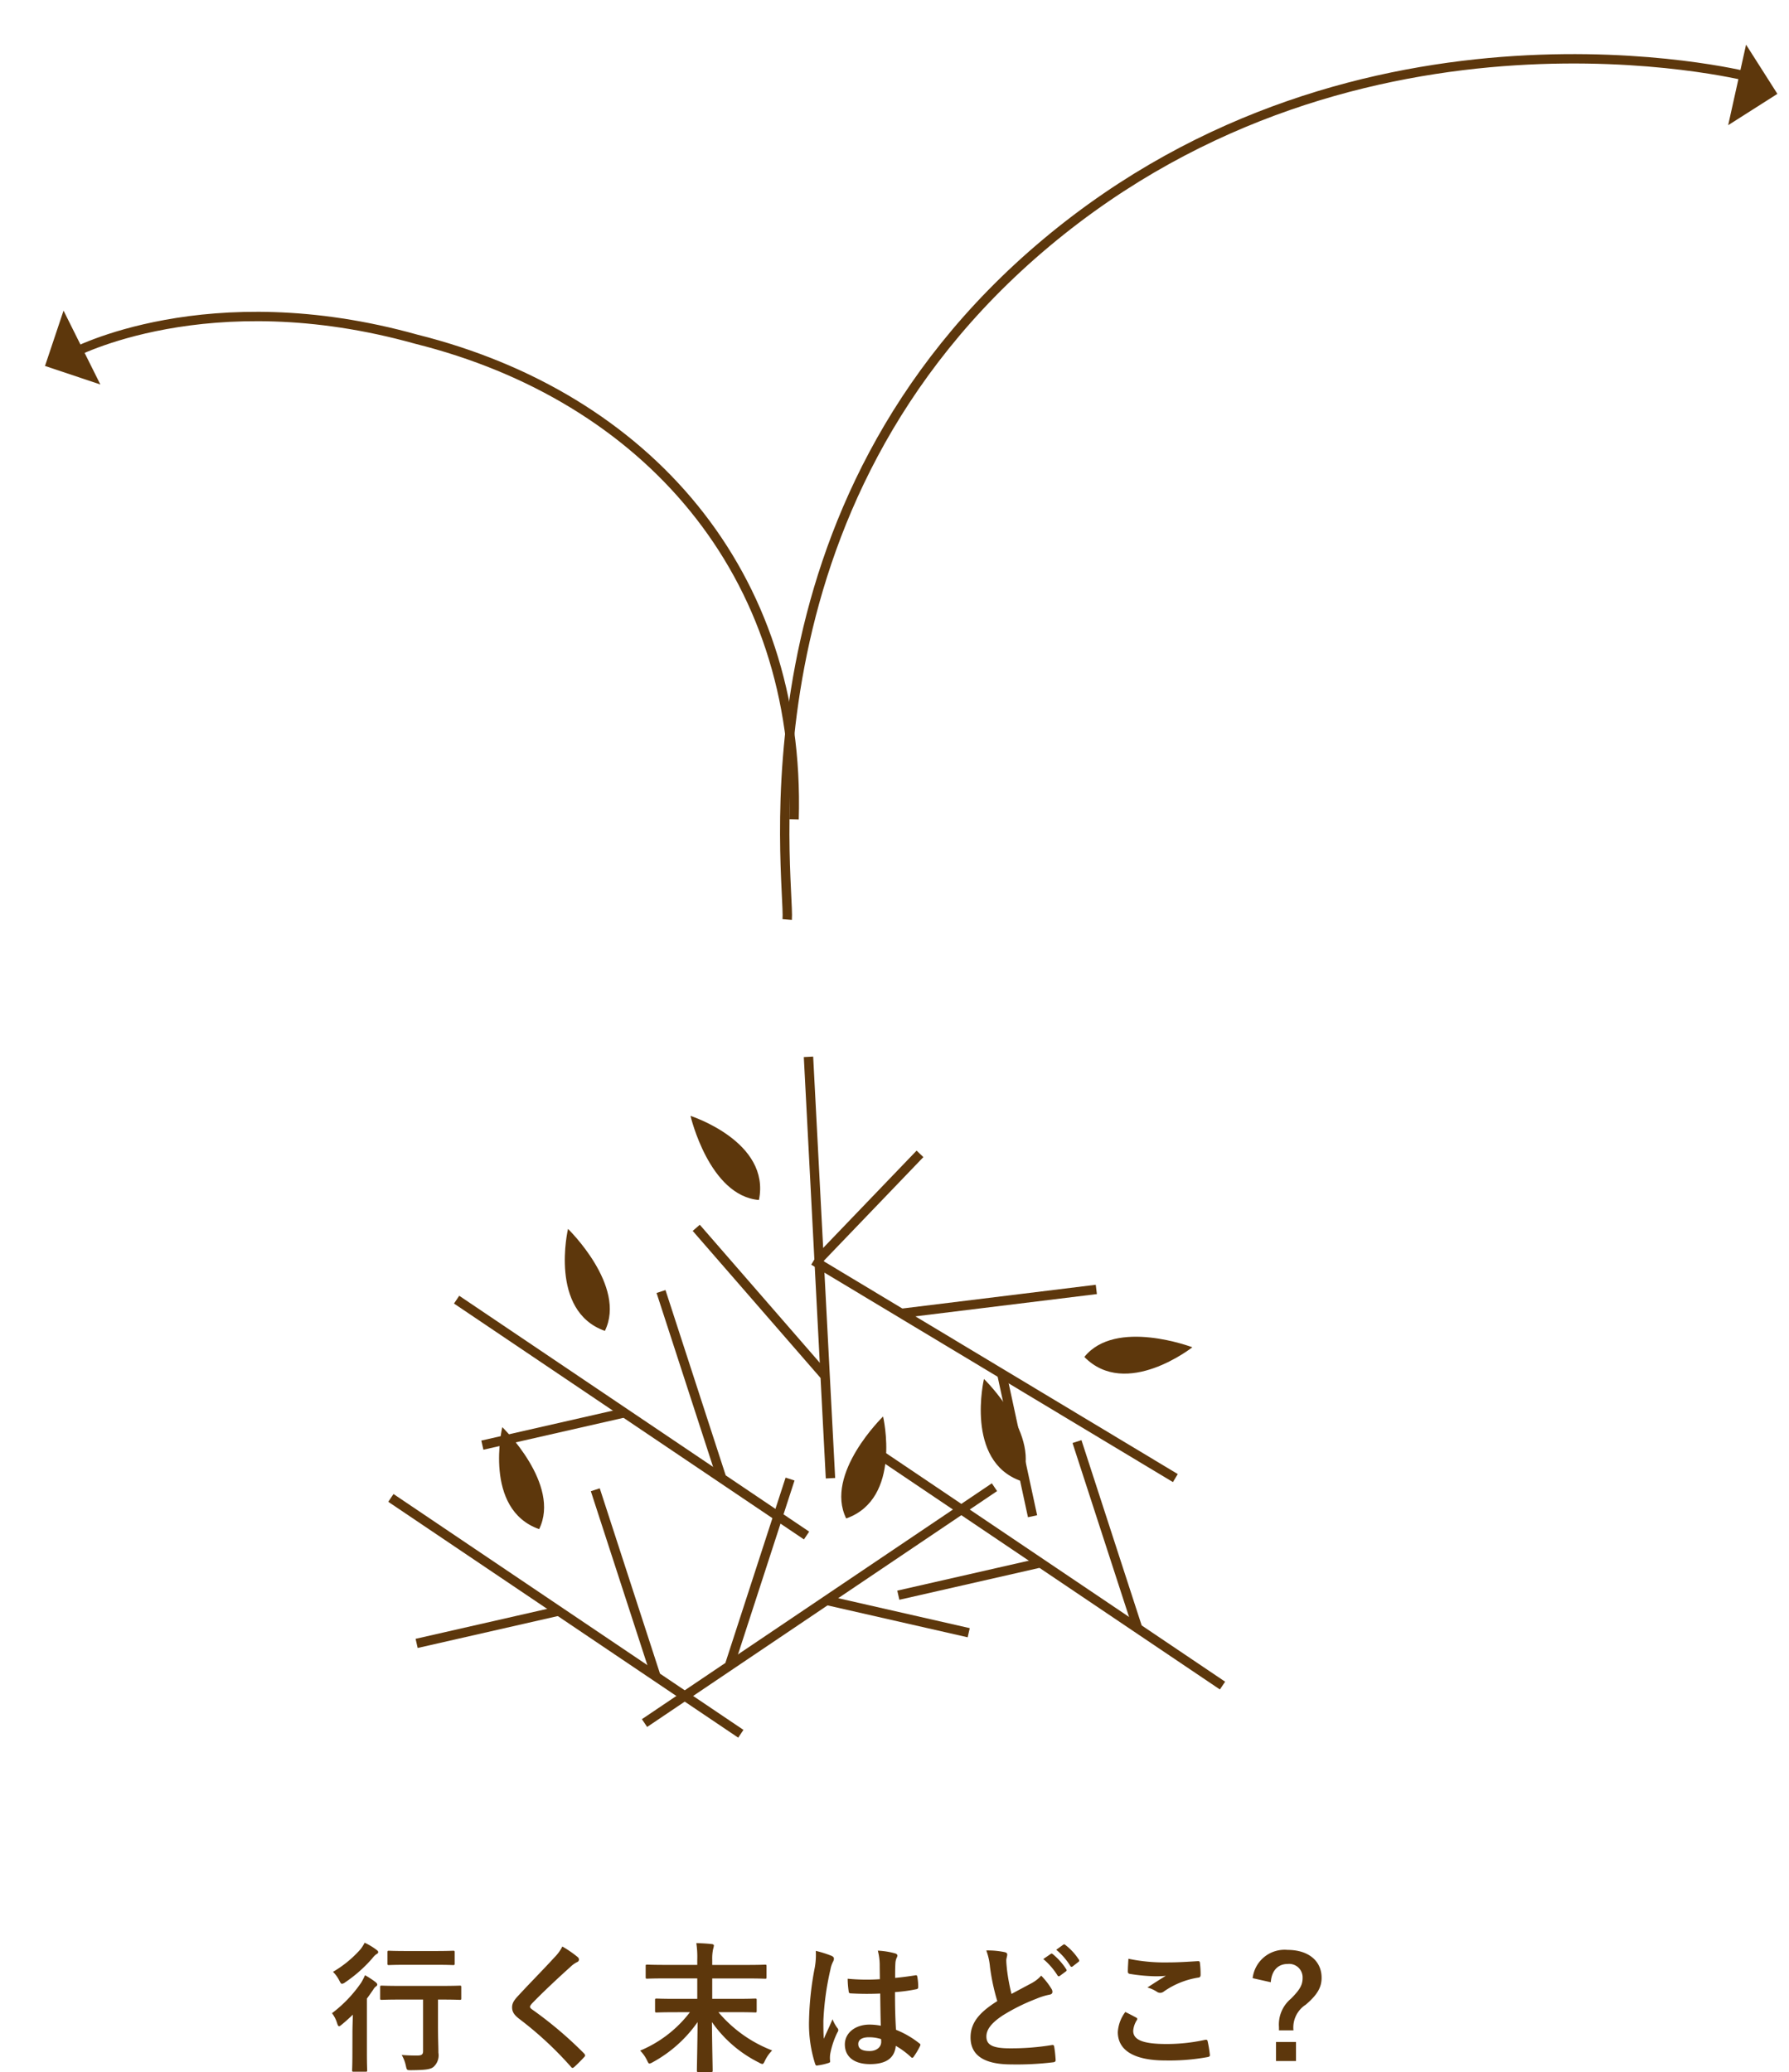 <svg xmlns="http://www.w3.org/2000/svg" width="190.723" height="220.934" viewBox="0 0 190.723 220.934">
  <g id="グループ_2763" data-name="グループ 2763" transform="translate(-212.331 -2359.266)">
    <path id="パス_75257" data-name="パス 75257" d="M-43.065-6.525v5.49c0,.375-.15.48-.66.48-.555,0-1.005-.015-1.62-.06A3.788,3.788,0,0,1-44.9.54c.105.48.105.465.585.465C-42.84.99-42.27.93-41.94.645a1.664,1.664,0,0,0,.51-1.5c0-.66-.045-1.5-.045-2.835V-6.525h.315c1.425,0,1.92.03,2,.03.15,0,.165-.015.165-.165V-7.845c0-.15-.015-.165-.165-.165-.075,0-.57.03-2,.03h-4.29c-1.425,0-1.92-.03-2.025-.03-.15,0-.165.015-.165.165V-6.66c0,.15.015.165.165.165.1,0,.6-.03,2.025-.03ZM-50.6-.84c0,1.2-.03,1.755-.03,1.845,0,.15.015.165.165.165h1.275c.15,0,.165-.015.165-.165,0-.075-.03-.645-.03-1.845V-6.63c.24-.315.465-.645.69-.975a1.029,1.029,0,0,1,.315-.345.227.227,0,0,0,.1-.165c0-.09-.045-.15-.18-.27a9.108,9.108,0,0,0-1.125-.735,7.562,7.562,0,0,1-.4.78,13.977,13.977,0,0,1-3.12,3.27A3.236,3.236,0,0,1-52.23-4c.075.225.12.315.21.315s.165-.075.315-.195c.4-.33.78-.675,1.155-1.035-.015.6-.045,1.35-.045,1.875Zm8.865-9.39c1.335,0,1.77.03,1.86.03.165,0,.18-.015.18-.165v-1.2c0-.15-.015-.165-.18-.165-.09,0-.525.03-1.86.03h-3.12c-1.32,0-1.77-.03-1.845-.03-.15,0-.165.015-.165.165v1.2c0,.15.015.165.165.165.075,0,.525-.03,1.845-.03Zm-7.56-2.355a4.237,4.237,0,0,1-.435.69,11.942,11.942,0,0,1-2.94,2.415,3.525,3.525,0,0,1,.675.93c.12.24.18.345.285.345a.656.656,0,0,0,.33-.15A14.774,14.774,0,0,0-48.48-10.92a2.178,2.178,0,0,1,.405-.42c.135-.075.225-.135.225-.24s-.075-.165-.21-.27A7.021,7.021,0,0,0-49.29-12.585Zm21.075.405a4.329,4.329,0,0,1-.81,1.125c-1.29,1.41-2.535,2.655-3.81,4.035-.465.495-.735.825-.735,1.32s.225.825.795,1.26A37.863,37.863,0,0,1-27.315.63c.075.09.12.135.18.135s.12-.045.21-.12c.255-.225.69-.66,1.035-1.035.075-.075.1-.12.1-.18a.359.359,0,0,0-.1-.195A41.617,41.617,0,0,0-31.47-5.49c-.135-.105-.195-.18-.195-.27,0-.075.06-.165.195-.33,1.155-1.2,2.805-2.745,4.095-3.9a2.842,2.842,0,0,1,.72-.525.3.3,0,0,0,.21-.285.367.367,0,0,0-.12-.24A11.942,11.942,0,0,0-28.215-12.18Zm13.605,7a12.908,12.908,0,0,1-5.31,4.1,3.784,3.784,0,0,1,.735,1.035c.12.255.165.345.27.345A1.088,1.088,0,0,0-18.57.15,13.984,13.984,0,0,0-13.8-4.125c-.015,2.31-.075,4.74-.075,5.16,0,.15.015.165.165.165h1.35c.15,0,.165-.015.165-.165,0-.45-.06-2.79-.075-5.16A13.355,13.355,0,0,0-7.245.2.965.965,0,0,0-6.9.345c.105,0,.165-.1.285-.36A4.016,4.016,0,0,1-5.85-1.1a14.111,14.111,0,0,1-5.73-4.08h1.86c1.47,0,1.98.03,2.055.03.15,0,.165-.015.165-.165V-6.465c0-.15-.015-.165-.165-.165-.075,0-.585.03-2.055.03h-2.52V-8.775h3.69c1.365,0,1.845.03,1.935.03.15,0,.165-.015.165-.165v-1.17c0-.15-.015-.165-.165-.165-.09,0-.57.03-1.935.03h-3.69v-.57a4.894,4.894,0,0,1,.09-1.1,2.971,2.971,0,0,0,.09-.39c0-.09-.075-.15-.225-.165-.525-.06-1.11-.09-1.65-.105a9.979,9.979,0,0,1,.1,1.785v.54h-3.4c-1.365,0-1.845-.03-1.935-.03-.15,0-.165.015-.165.165v1.17c0,.15.015.165.165.165.09,0,.57-.03,1.935-.03h3.4V-6.6h-2.28c-1.455,0-1.965-.03-2.04-.03-.165,0-.18.015-.18.165V-5.31c0,.15.015.165.18.165.075,0,.585-.03,2.04-.03ZM5.73-3.735a6.26,6.26,0,0,0-1.2-.12C3.015-3.855,1.9-2.97,1.9-1.74c0,1.29.96,2.1,2.685,2.1,1.77,0,2.625-.69,2.745-1.95a8.908,8.908,0,0,1,1.62,1.2.207.207,0,0,0,.135.075.181.181,0,0,0,.135-.09,8.1,8.1,0,0,0,.69-1.155c.075-.165.06-.21-.075-.3A9.817,9.817,0,0,0,7.35-3.3c-.075-1.29-.105-2.34-.105-4.02a16.9,16.9,0,0,0,2.31-.315c.1-.015.165-.09.165-.225a6,6,0,0,0-.09-1.065c-.03-.165-.06-.225-.24-.18-.645.1-1.425.21-2.13.27,0-.69,0-1.08.03-1.59a1.692,1.692,0,0,1,.12-.525A.643.643,0,0,0,7.5-11.2c0-.135-.1-.21-.27-.255a8.35,8.35,0,0,0-1.815-.285,6.184,6.184,0,0,1,.2,1.47c0,.555.015,1.035.015,1.575A21.7,21.7,0,0,1,2.2-8.745,9.189,9.189,0,0,0,2.31-7.38c.015.15.075.2.27.2a30.332,30.332,0,0,0,3.09.015C5.685-5.985,5.7-4.89,5.73-3.735ZM5.76-2.31a2.113,2.113,0,0,1,.015.3c0,.54-.48.975-1.23.975-.885,0-1.215-.285-1.215-.75s.42-.72,1.125-.72A4.178,4.178,0,0,1,5.76-2.31ZM-1.2-11.715a7.548,7.548,0,0,1-.105,1.77A32.582,32.582,0,0,0-1.92-4.26,13.973,13.973,0,0,0-1.275.315c.075.21.135.225.3.18A6.282,6.282,0,0,0,.15.24C.285.2.345.15.33.045a2.833,2.833,0,0,1,.015-.8A8.891,8.891,0,0,1,1.11-3.03a.435.435,0,0,0,.09-.24.324.324,0,0,0-.09-.21,3.989,3.989,0,0,1-.525-.945c-.315.75-.63,1.395-.93,2.085C-.39-2.97-.39-3.66-.39-4.26A29.786,29.786,0,0,1,.36-9.72a3.044,3.044,0,0,1,.27-.825.766.766,0,0,0,.105-.33c0-.12-.06-.21-.225-.3A11.713,11.713,0,0,0-1.2-11.715Zm18.18-.045a6.712,6.712,0,0,1,.39,1.74,22.764,22.764,0,0,0,.78,3.66c-1.755,1.11-2.85,2.2-2.85,3.87C15.3-.54,16.8.39,19.635.39A32.054,32.054,0,0,0,24.1.165c.18-.015.285-.09.27-.255a13.246,13.246,0,0,0-.15-1.4c-.03-.18-.1-.21-.27-.18a26.678,26.678,0,0,1-4.47.345c-1.875,0-2.49-.39-2.49-1.26,0-.7.465-1.41,1.77-2.265A20.874,20.874,0,0,1,22.29-6.6a7.2,7.2,0,0,1,1.44-.45c.21-.03.3-.15.3-.3a.607.607,0,0,0-.1-.315,7.7,7.7,0,0,0-1.1-1.41,3.71,3.71,0,0,1-1.035.81c-.84.45-1.38.735-2.13,1.14a21.091,21.091,0,0,1-.48-2.58c-.03-.345-.075-.7-.075-1.005,0-.21.1-.42.1-.63,0-.12-.09-.195-.27-.24A8.681,8.681,0,0,0,16.98-11.76Zm6.075.915A7.443,7.443,0,0,1,24.57-9.1a.157.157,0,0,0,.255.045l.63-.465a.151.151,0,0,0,.045-.24,6.9,6.9,0,0,0-1.425-1.6c-.09-.075-.15-.09-.225-.03Zm1.38-.99a7.1,7.1,0,0,1,1.5,1.725.154.154,0,0,0,.255.045l.6-.465a.173.173,0,0,0,.045-.27,6.264,6.264,0,0,0-1.425-1.545c-.09-.075-.135-.09-.225-.03ZM31.8-5.2A3.958,3.958,0,0,0,31-3.06C31-1.11,32.73-.03,36.09-.03a22.619,22.619,0,0,0,4.47-.36c.18-.03.27-.09.255-.225a12.543,12.543,0,0,0-.24-1.47c-.03-.135-.1-.18-.315-.135a19.083,19.083,0,0,1-4.065.435c-2.58,0-3.555-.465-3.555-1.41a2.465,2.465,0,0,1,.39-1.14c.075-.12.06-.195-.075-.27C32.565-4.815,32.19-5.01,31.8-5.2Zm.33-5.67c-.03.54-.06.975-.06,1.335,0,.18.06.24.195.27a18.722,18.722,0,0,0,2.625.255,10.314,10.314,0,0,0,1.23-.045c-.525.315-1.185.735-1.965,1.245a3.584,3.584,0,0,1,1.05.48.63.63,0,0,0,.315.09.639.639,0,0,0,.375-.135A8.739,8.739,0,0,1,39.57-8.865c.18-.015.255-.1.255-.315a9.877,9.877,0,0,0-.075-1.275c-.015-.12-.075-.18-.225-.165-.96.06-2.085.135-3.18.135A18.923,18.923,0,0,1,32.13-10.875Zm15.18,2.5c.075-1.2.735-1.95,1.8-1.95A1.436,1.436,0,0,1,50.7-8.85c0,.735-.24,1.23-1.245,2.235a3.586,3.586,0,0,0-1.275,3.03v.345h1.545a2.9,2.9,0,0,1,1.32-2.745c1.245-1.065,1.68-1.86,1.68-2.865,0-1.8-1.41-2.97-3.63-2.97a3.425,3.425,0,0,0-3.72,3.015ZM49.995-2h-2.13V.03h2.13Z" transform="translate(300.5 2579)" fill="#5d370c"/>
    <g id="グループ_2577" data-name="グループ 2577" transform="translate(46.364 -856.719)">
      <g id="グループ_2568" data-name="グループ 2568" transform="translate(1218.26 2163.35) rotate(65)">
        <path id="パス_352" data-name="パス 352" d="M27.711,0,0,35.45" transform="matrix(0.951, 0.309, -0.309, 0.951, 678.734, 1343.046)" fill="none" stroke="#5d370c" stroke-width="1"/>
        <path id="パス_353" data-name="パス 353" d="M0,1.387,15.329,0" transform="matrix(0.951, 0.309, -0.309, 0.951, 687.763, 1362.389)" fill="none" stroke="#5d370c" stroke-width="1"/>
        <path id="パス_354" data-name="パス 354" d="M0,20.78V0" transform="matrix(0.951, 0.309, -0.309, 0.951, 683.295, 1350.742)" fill="none" stroke="#5d370c" stroke-width="1"/>
        <path id="パス_356" data-name="パス 356" d="M5.227,10.633S-2.255,5.633.684,0C5.664,1.888,5.227,10.633,5.227,10.633Z" transform="matrix(-0.731, -0.682, 0.682, -0.731, 689.781, 1355.408)" fill="#5d370c"/>
      </g>
      <g id="グループ_2570" data-name="グループ 2570" transform="translate(-1269.542 3236.921) rotate(-59)">
        <path id="パス_352-2" data-name="パス 352" d="M27.711,0,0,35.45" transform="matrix(0.951, 0.309, -0.309, 0.951, 678.734, 1343.046)" fill="none" stroke="#5d370c" stroke-width="1"/>
        <path id="パス_353-2" data-name="パス 353" d="M0,1.387,15.329,0" transform="matrix(0.951, 0.309, -0.309, 0.951, 687.763, 1362.389)" fill="none" stroke="#5d370c" stroke-width="1"/>
        <path id="パス_354-2" data-name="パス 354" d="M0,20.78V0" transform="matrix(0.951, 0.309, -0.309, 0.951, 683.295, 1350.742)" fill="none" stroke="#5d370c" stroke-width="1"/>
        <path id="パス_356-2" data-name="パス 356" d="M5.227,10.633S-2.255,5.633.684,0C5.664,1.888,5.227,10.633,5.227,10.633Z" transform="matrix(-0.731, -0.682, 0.682, -0.731, 689.781, 1355.408)" fill="#5d370c"/>
      </g>
      <g id="グループ_2571" data-name="グループ 2571" transform="translate(-433.101 2022.954)">
        <path id="パス_352-3" data-name="パス 352" d="M27.711,0,0,35.45" transform="matrix(0.951, 0.309, -0.309, 0.951, 678.734, 1343.046)" fill="none" stroke="#5d370c" stroke-width="1"/>
        <path id="パス_353-3" data-name="パス 353" d="M0,1.387,15.329,0" transform="matrix(0.951, 0.309, -0.309, 0.951, 687.763, 1362.389)" fill="none" stroke="#5d370c" stroke-width="1"/>
        <path id="パス_354-3" data-name="パス 354" d="M0,20.78V0" transform="matrix(0.951, 0.309, -0.309, 0.951, 683.295, 1350.742)" fill="none" stroke="#5d370c" stroke-width="1"/>
        <path id="パス_356-3" data-name="パス 356" d="M5.227,10.633S-2.255,5.633.684,0C5.664,1.888,5.227,10.633,5.227,10.633Z" transform="matrix(-0.731, -0.682, 0.682, -0.731, 689.781, 1355.408)" fill="#5d370c"/>
      </g>
      <g id="グループ_2572" data-name="グループ 2572" transform="translate(258.988 3362)">
        <path id="パス_352-4" data-name="パス 352" d="M27.711,35.45,0,0" transform="matrix(-0.951, 0.309, -0.309, -0.951, 37.31, 33.715)" fill="none" stroke="#5d370c" stroke-width="1"/>
        <path id="パス_353-4" data-name="パス 353" d="M0,0,15.329,1.387" transform="matrix(-0.951, 0.309, -0.309, -0.951, 17.754, 20.661)" fill="none" stroke="#5d370c" stroke-width="1"/>
        <path id="パス_354-4" data-name="パス 354" d="M0,0V20.78" transform="matrix(-0.951, 0.309, -0.309, -0.951, 28.216, 27.459)" fill="none" stroke="#5d370c" stroke-width="1"/>
        <path id="パス_356-4" data-name="パス 356" d="M5.227,0S-2.255,5,.684,10.633C5.664,8.745,5.227,0,5.227,0Z" transform="translate(8.056 4.585) rotate(-43)" fill="#5d370c"/>
      </g>
      <g id="グループ_2575" data-name="グループ 2575" transform="translate(214.643 3346)">
        <path id="パス_352-5" data-name="パス 352" d="M27.711,35.45,0,0" transform="matrix(-0.951, 0.309, -0.309, -0.951, 37.31, 33.715)" fill="none" stroke="#5d370c" stroke-width="1"/>
        <path id="パス_353-5" data-name="パス 353" d="M0,0,15.329,1.387" transform="matrix(-0.951, 0.309, -0.309, -0.951, 17.754, 20.661)" fill="none" stroke="#5d370c" stroke-width="1"/>
        <path id="パス_354-5" data-name="パス 354" d="M0,0V20.78" transform="matrix(-0.951, 0.309, -0.309, -0.951, 28.216, 27.459)" fill="none" stroke="#5d370c" stroke-width="1"/>
        <path id="パス_356-5" data-name="パス 356" d="M5.227,0S-2.255,5,.684,10.633C5.664,8.745,5.227,0,5.227,0Z" transform="translate(8.056 4.585) rotate(-43)" fill="#5d370c"/>
      </g>
      <g id="グループ_2576" data-name="グループ 2576" transform="translate(207.636 3367.139)">
        <path id="パス_352-6" data-name="パス 352" d="M27.711,35.45,0,0" transform="matrix(-0.951, 0.309, -0.309, -0.951, 37.31, 33.715)" fill="none" stroke="#5d370c" stroke-width="1"/>
        <path id="パス_353-6" data-name="パス 353" d="M0,0,15.329,1.387" transform="matrix(-0.951, 0.309, -0.309, -0.951, 17.754, 20.661)" fill="none" stroke="#5d370c" stroke-width="1"/>
        <path id="パス_354-6" data-name="パス 354" d="M0,0V20.78" transform="matrix(-0.951, 0.309, -0.309, -0.951, 28.216, 27.459)" fill="none" stroke="#5d370c" stroke-width="1"/>
        <path id="パス_356-6" data-name="パス 356" d="M5.227,0S-2.255,5,.684,10.633C5.664,8.745,5.227,0,5.227,0Z" transform="translate(8.056 4.585) rotate(-43)" fill="#5d370c"/>
      </g>
    </g>
    <path id="パス_75001_00000121988603967550922330000012711383123413442736_" d="M630.227,443.314l4.437,4.363-4.363,4.437Z" transform="matrix(0.974, 0.225, -0.225, 0.974, -115.619, 1790.438)" fill="#5d370c"/>
    <path id="パス_75001_00000121988603967550922330000012711383123413442736_2" data-name="パス_75001_00000121988603967550922330000012711383123413442736_" d="M630.227,443.314l4.437,4.363-4.363,4.437Z" transform="translate(983.81 2522.438) rotate(154)" fill="#5d370c"/>
    <path id="パス_75234" data-name="パス 75234" d="M6589,2266.458c-.03-4.144-9.742-43.4,21.257-74.32s72.875-24.176,72.875-24.176" transform="matrix(0.996, 0.087, -0.087, 0.996, -6069.21, -373.321)" fill="none" stroke="#5d370c" stroke-width="1"/>
    <path id="パス_75235" data-name="パス 75235" d="M6502.271,2223.765s11.726-11.442,34.855-11.591c25.226-.87,46.316,12.645,52.827,38.109" transform="translate(-5417.421 -1532.92) rotate(16)" fill="none" stroke="#5d370c" stroke-width="1"/>
  </g>
</svg>
